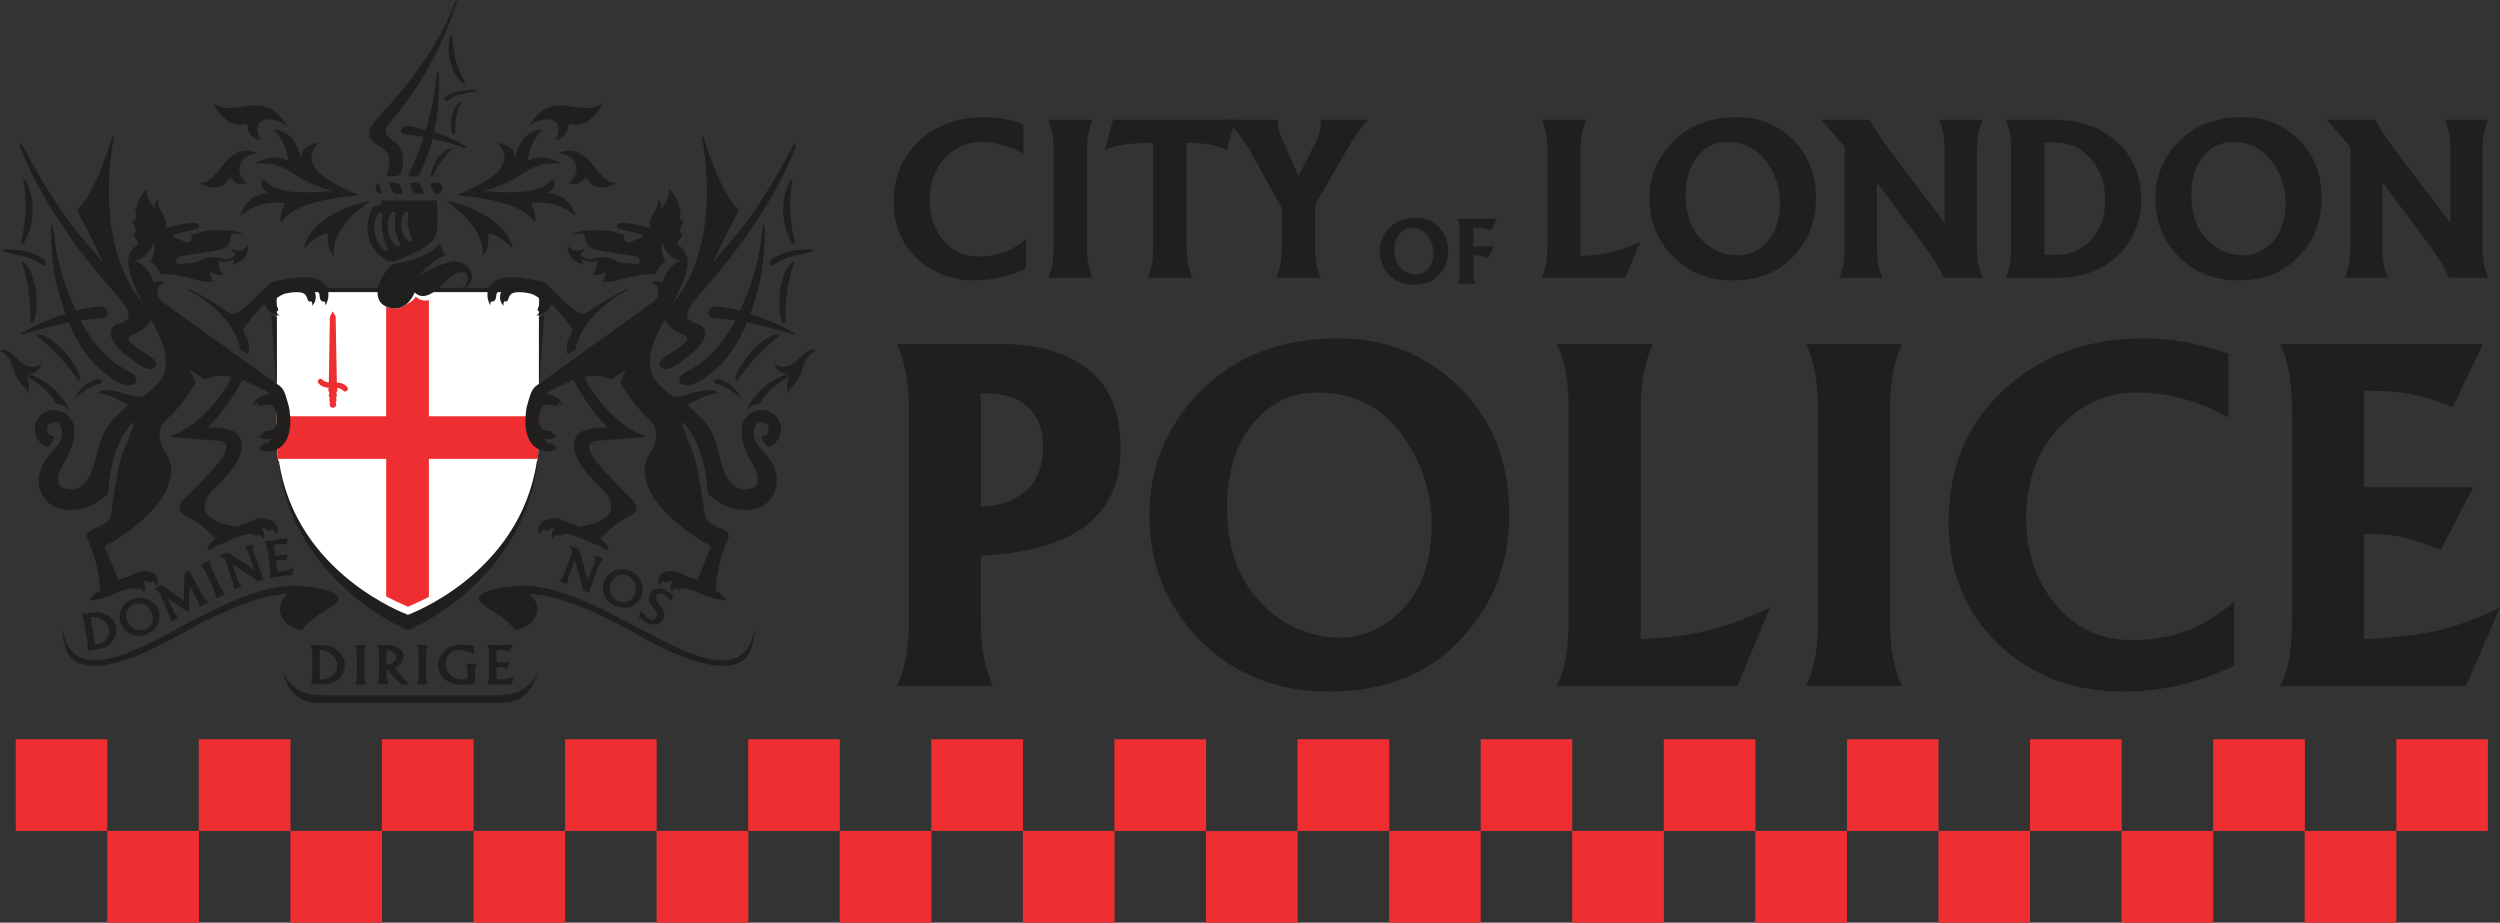 <?xml version="1.0" encoding="UTF-8"?>
<svg id="svg2842" xmlns="http://www.w3.org/2000/svg" version="1.1" xmlns:cc="http://creativecommons.org/ns#" xmlns:dc="http://purl.org/dc/elements/1.1/" xmlns:inkscape="http://www.inkscape.org/namespaces/inkscape" xmlns:rdf="http://www.w3.org/1999/02/22-rdf-syntax-ns#" xmlns:sodipodi="http://sodipodi.sourceforge.net/DTD/sodipodi-0.dtd" xmlns:svg="http://www.w3.org/2000/svg" viewBox="0 0 250 92.265">
  <rect x="0" y="0" width="250" height="92.265" fill="#333333" stroke="none"/>
  <!-- Generator: Adobe Illustrator 29.2.1, SVG Export Plug-In . SVG Version: 2.1.0 Build 116)  -->
  <defs>
    <style>
      .st0 {
        fill: #fff;
      }

      .st1 {
        fill: #ee2e30;
      }

      .st2 {
        fill: #211e1e;
      }
    </style>
  </defs>
  <sodipodi:namedview id="base" bordercolor="#666666" borderopacity="1.0" fit-margin-bottom="0.5" fit-margin-left="0.5" fit-margin-right="0.5" fit-margin-top="0.5" inkscape:current-layer="layer1" inkscape:cx="-36.938345" inkscape:cy="-79.712066" inkscape:document-units="mm" inkscape:pageopacity="0.0" inkscape:pageshadow="2" inkscape:window-height="1001" inkscape:window-maximized="1" inkscape:window-width="1920" inkscape:window-x="-9" inkscape:window-y="-9" inkscape:zoom="1.4142136" pagecolor="#ffffff" showgrid="false" units="px"/>
  <path id="path1202" class="st2" d="M98.078,39.337v11.316c1.67,0,3.128-.475,4.356-1.441,1.245-.966,1.867-2.522,1.867-4.667,0-1.605-.491-2.866-1.49-3.816-.983-.933-2.375-1.392-4.209-1.392h-.524ZM89.677,34.407h10.661c3.439,0,6.256.835,8.434,2.489,2.194,1.654,3.292,4.356,3.292,8.106,0,3.21-1.13,5.699-3.39,7.5s-5.781,2.817-10.595,3.079v6.403c0,2.735.409,4.946,1.212,6.616h-9.613c.802-1.605,1.212-3.799,1.212-6.616v-20.962c0-2.784-.409-4.995-1.212-6.616" inkscape:connector-curvature="0"/>
  <path id="path1204" class="st2" d="M122.708,50.735c0,3.979,1.114,7.14,3.324,9.482,2.244,2.358,4.913,3.537,8.008,3.537,2.407,0,4.52-.999,6.354-2.997,1.851-1.998,2.768-4.765,2.768-8.286,0-3.374-1.032-6.419-3.079-9.138-2.031-2.718-4.815-4.078-8.352-4.078-2.604,0-4.765,1.048-6.485,3.161-1.687,2.096-2.538,4.864-2.538,8.319M114.945,51.504c0-4.815,1.72-8.974,5.175-12.446,3.455-3.488,8.057-5.224,13.789-5.224,4.7,0,8.696,1.621,12.02,4.88,3.324,3.242,4.995,7.5,4.995,12.79,0,4.88-1.638,9.04-4.913,12.495-3.242,3.439-7.599,5.159-13.085,5.159-5.208,0-9.515-1.703-12.904-5.126s-5.077-7.599-5.077-12.528" inkscape:connector-curvature="0"/>
  <path id="path1206" class="st2" d="M155.657,34.407h9.629c-.819,1.769-1.212,3.979-1.212,6.616v22.894c2.849-.131,5.224-.459,7.107-.966,1.916-.508,3.848-1.245,5.83-2.194l-3.275,7.844h-18.079c.819-1.507,1.212-3.717,1.212-6.616v-20.962c0-2.817-.393-5.028-1.212-6.616" inkscape:connector-curvature="0"/>
  <path id="path1208" class="st2" d="M180.598,68.601c.802-1.605,1.212-3.799,1.212-6.616v-20.962c0-2.784-.409-4.995-1.212-6.616h9.613c-.802,1.638-1.212,3.848-1.212,6.616v20.962c0,2.833.409,5.044,1.212,6.616h-9.613Z" inkscape:connector-curvature="0"/>
  <path id="path1210" class="st2" d="M222.832,35.357v6.403c-2.915-1.67-5.994-2.506-9.236-2.506-2.915,0-5.486,1.163-7.68,3.488s-3.292,5.388-3.292,9.171c0,3.308.966,6.157,2.915,8.516,1.949,2.375,4.487,3.57,7.631,3.57,2.047,0,3.832-.295,5.388-.884,1.572-.573,3.177-1.556,4.847-2.915v6.37c-3.586,1.736-7.255,2.587-11.054,2.587-5.028,0-9.203-1.572-12.528-4.749-3.308-3.193-4.962-7.255-4.962-12.2,0-5.453,1.851-9.875,5.568-13.265,3.717-3.406,8.385-5.109,13.985-5.109,2.702,0,5.519.508,8.417,1.523" inkscape:connector-curvature="0"/>
  <path id="path1212" class="st2" d="M228.007,34.407h20.29l-3.03,6.305c-2.522-1.081-5.044-1.621-7.566-1.621h-1.294v9.629h10.923l-3.275,6.305c-2.456-1.081-4.569-1.621-6.338-1.621h-1.31v10.514c3.21-.147,5.781-.459,7.713-.95s3.898-1.228,5.879-2.211l-3.39,7.844h-18.603c.802-1.392,1.212-3.603,1.212-6.616v-20.962c0-2.817-.41-5.028-1.212-6.616" inkscape:connector-curvature="0"/>
  <path id="path1216" class="st2" d="M102.336,12.414v2.964c-1.359-.786-2.784-1.179-4.291-1.179-1.343,0-2.538.54-3.554,1.621s-1.523,2.489-1.523,4.241c0,1.523.459,2.849,1.359,3.947s2.08,1.638,3.521,1.638c.95,0,1.785-.131,2.506-.393s1.474-.721,2.244-1.343v2.931c-1.654.802-3.374,1.195-5.126,1.195-2.325,0-4.258-.737-5.797-2.211-1.539-1.457-2.309-3.341-2.309-5.633,0-2.522.868-4.553,2.587-6.125s3.881-2.358,6.485-2.358c1.245,0,2.538.229,3.898.704" inkscape:connector-curvature="0"/>
  <path id="path1218" class="st2" d="M104.808,27.775c.377-.737.557-1.769.557-3.062v-9.678c0-1.294-.18-2.309-.557-3.062h4.471c-.377.753-.573,1.769-.573,3.062v9.678c0,1.31.197,2.325.573,3.062h-4.471Z" inkscape:connector-curvature="0"/>
  <path id="path1220" class="st2" d="M110.475,15.034l.835-3.062h12.2l-.835,3.062c-.41-.246-.933-.426-1.588-.557-.639-.131-1.441-.197-2.424-.197v10.432c0,1.245.197,2.26.573,3.062h-4.487c.393-.786.573-1.801.573-3.062v-10.432c-1.31,0-2.358.082-3.177.229-.802.131-1.359.311-1.67.524" inkscape:connector-curvature="0"/>
  <path id="path1222" class="st2" d="M122.675,11.972h5.126v.295c0,.475.164,1.064.459,1.736l1.572,3.586h.017l1.769-3.472c.311-.606.475-1.326.475-2.145h4.716c-.753.835-1.457,1.851-2.129,3.013l-3.177,5.502v4.225c0,1.31.197,2.325.573,3.062h-4.471c.377-.737.573-1.769.573-3.062v-3.914l-3.226-5.814c-.459-.819-1.212-1.818-2.276-3.013" inkscape:connector-curvature="0"/>
  <path id="path1224" class="st2" d="M139.444,24.975c0,.77.213,1.359.639,1.818.426.442.933.671,1.523.671.459,0,.852-.197,1.212-.573.344-.376.524-.917.524-1.588,0-.639-.197-1.212-.59-1.736-.377-.508-.917-.77-1.588-.77-.491,0-.901.197-1.228.606-.327.393-.491.917-.491,1.572M137.97,25.122c0-.917.327-1.703.983-2.358.655-.655,1.539-.983,2.62-.983.901,0,1.67.295,2.293.917.639.622.95,1.425.95,2.424,0,.933-.311,1.72-.933,2.375-.622.655-1.441.983-2.489.983-.983,0-1.818-.328-2.456-.966-.639-.655-.966-1.441-.966-2.391" inkscape:connector-curvature="0"/>
  <path id="path1226" class="st2" d="M145.733,28.381c.164-.311.246-.737.246-1.261v-3.979c0-.557-.082-.966-.246-1.261h3.93l-.54,1.195c-.246-.114-.508-.18-.753-.229-.229-.049-.491-.082-.786-.082h-.246v1.883h2.063l-.622,1.195c-.426-.213-.802-.311-1.146-.311h-.295v1.588c0,.573.082.999.229,1.261h-1.834Z" inkscape:connector-curvature="0"/>
  <path id="path1228" class="st2" d="M154.166,11.972h4.471c-.377.819-.573,1.834-.573,3.062v10.579c1.326-.066,2.407-.213,3.275-.442.884-.229,1.769-.573,2.686-.999l-1.507,3.603h-8.352c.377-.704.573-1.72.573-3.062v-9.678c0-1.31-.197-2.325-.573-3.062" inkscape:connector-curvature="0"/>
  <path id="path1230" class="st2" d="M168.561,19.521c0,1.834.524,3.292,1.539,4.389,1.032,1.081,2.26,1.621,3.701,1.621,1.097,0,2.08-.459,2.931-1.376.835-.933,1.277-2.211,1.277-3.848,0-1.556-.475-2.964-1.425-4.209-.933-1.261-2.227-1.9-3.848-1.9-1.212,0-2.211.491-2.997,1.474-.786.966-1.179,2.244-1.179,3.848M164.958,19.865c0-2.227.802-4.143,2.407-5.748,1.588-1.605,3.717-2.407,6.37-2.407,2.178,0,4.029.737,5.552,2.244,1.539,1.507,2.309,3.472,2.309,5.912,0,2.26-.753,4.176-2.26,5.781-1.507,1.588-3.521,2.391-6.059,2.391-2.407,0-4.389-.786-5.961-2.375-1.572-1.572-2.358-3.521-2.358-5.797" inkscape:connector-curvature="0"/>
  <path id="path1232" class="st2" d="M182.121,11.972h4.88c.377.786.983,1.736,1.801,2.833l5.65,7.468h.017v-7.238c0-1.31-.197-2.325-.573-3.062h4.372c-.393.802-.573,1.818-.573,3.062v9.678c0,1.261.18,2.276.573,3.062h-3.914c-.344-.835-.95-1.851-1.818-3.03l-4.864-6.534h.017v6.501c0,1.31.197,2.325.573,3.062h-4.356c.377-.721.557-1.736.557-3.062v-10.039l-2.343-2.702Z" inkscape:connector-curvature="0"/>
  <path id="path1234" class="st2" d="M205.424,14.248c-.229,0-.557,0-.966.017v11.201c.327.017.655.034.999.034,1.457,0,2.669-.491,3.619-1.49.966-.999,1.441-2.342,1.441-4.045,0-1.588-.459-2.948-1.392-4.045-.933-1.114-2.162-1.67-3.701-1.67M200.56,27.776c.377-.737.557-1.752.557-3.062v-9.678c0-1.294-.18-2.309-.557-3.062h4.815c2.571,0,4.667.721,6.288,2.194,1.638,1.457,2.456,3.406,2.456,5.83,0,2.162-.77,4.012-2.293,5.519-1.539,1.507-3.554,2.26-6.076,2.26h-5.191Z" inkscape:connector-curvature="0"/>
  <path id="path1236" class="st2" d="M219.131,19.521c0,1.834.508,3.292,1.523,4.389,1.032,1.081,2.276,1.621,3.701,1.621,1.114,0,2.08-.459,2.931-1.376.852-.933,1.277-2.211,1.277-3.848,0-1.556-.475-2.964-1.425-4.209-.933-1.261-2.211-1.9-3.848-1.9-1.212,0-2.194.491-2.997,1.474-.77.966-1.163,2.244-1.163,3.848M215.528,19.865c0-2.227.802-4.143,2.391-5.748,1.605-1.605,3.734-2.407,6.37-2.407,2.178,0,4.029.737,5.568,2.244s2.309,3.472,2.309,5.912c0,2.26-.753,4.176-2.276,5.781-1.507,1.588-3.521,2.391-6.043,2.391-2.407,0-4.405-.786-5.977-2.375-1.556-1.572-2.342-3.521-2.342-5.797" inkscape:connector-curvature="0"/>
  <path id="path1238" class="st2" d="M232.674,11.972h4.88c.377.786.983,1.736,1.801,2.833l5.666,7.468h.017v-7.238c0-1.31-.197-2.325-.573-3.062h4.356c-.377.802-.573,1.818-.573,3.062v9.678c0,1.261.197,2.276.573,3.062h-3.898c-.36-.835-.966-1.851-1.818-3.03l-4.864-6.534v6.501c0,1.31.197,2.325.573,3.062h-4.356c.377-.721.573-1.736.573-3.062v-10.039h-.017l-2.342-2.702Z" inkscape:connector-curvature="0"/>
  <path id="path1240" class="st1" d="M102.298,83.096h-9.171v-9.171h9.171v9.171Z" inkscape:connector-curvature="0"/>
  <path id="path1242" class="st1" d="M193.852,83.096h-9.154v-9.171h9.154v9.171Z" inkscape:connector-curvature="0"/>
  <path id="path1244" class="st1" d="M175.547,83.096h-9.171v-9.171h9.171v9.171Z" inkscape:connector-curvature="0"/>
  <path id="path1246" class="st1" d="M157.227,83.096h-9.154v-9.171h9.154v9.171Z" inkscape:connector-curvature="0"/>
  <path id="path1248" class="st1" d="M138.923,83.096h-9.171v-9.171h9.171v9.171Z" inkscape:connector-curvature="0"/>
  <path id="path1250" class="st1" d="M120.611,83.096h-9.171v-9.171h9.171v9.171Z" inkscape:connector-curvature="0"/>
  <path id="path1252" class="st1" d="M83.986,83.096h-9.171v-9.171h9.171v9.171Z" inkscape:connector-curvature="0"/>
  <path id="path1254" class="st1" d="M230.484,83.096h-9.171v-9.171h9.171v9.171Z" inkscape:connector-curvature="0"/>
  <path id="path1256" class="st1" d="M212.172,83.096h-9.171v-9.171h9.171v9.171Z" inkscape:connector-curvature="0"/>
  <path id="path1258" class="st1" d="M248.788,83.096h-9.154v-9.171h9.154v9.171Z" inkscape:connector-curvature="0"/>
  <path id="path1260" class="st1" d="M29.049,83.096h-9.171v-9.171h9.171v9.171Z" inkscape:connector-curvature="0"/>
  <path id="path1262" class="st1" d="M10.729,83.096H1.574v-9.171h9.154v9.171Z" inkscape:connector-curvature="0"/>
  <path id="path1266" class="st1" d="M65.665,83.096h-9.154v-9.171h9.154v9.171Z" inkscape:connector-curvature="0"/>
  <path id="path1268" class="st1" d="M47.361,83.096h-9.171v-9.171h9.171v9.171Z" inkscape:connector-curvature="0"/>
  <path id="path1270" class="st1" d="M111.454,92.265h-9.171v-9.171h9.171v9.171Z" inkscape:connector-curvature="0"/>
  <path id="path1274" class="st1" d="M93.143,92.265h-9.171v-9.171h9.171v9.171Z" inkscape:connector-curvature="0"/>
  <path id="path1278" class="st1" d="M184.7,92.265h-9.171v-9.171h9.171v9.171Z" inkscape:connector-curvature="0"/>
  <path id="path1282" class="st1" d="M166.389,92.265h-9.171v-9.171h9.171v9.171Z" inkscape:connector-curvature="0"/>
  <path id="path1286" class="st1" d="M148.069,92.265h-9.154v-9.171h9.154v9.171Z" inkscape:connector-curvature="0"/>
  <path id="path1290" class="st1" d="M129.766,92.265h-9.171v-9.154h9.171v9.154Z" inkscape:connector-curvature="0"/>
  <path id="path1294" class="st1" d="M221.323,92.265h-9.171v-9.171h9.171v9.171Z" inkscape:connector-curvature="0"/>
  <path id="path1298" class="st1" d="M203.003,92.265h-9.154v-9.171h9.154v9.171Z" inkscape:connector-curvature="0"/>
  <path id="path1302" class="st1" d="M239.634,92.265h-9.171v-9.171h9.171v9.171Z" inkscape:connector-curvature="0"/>
  <path id="path1306" class="st1" d="M19.897,92.265h-9.171v-9.171h9.171v9.171Z" inkscape:connector-curvature="0"/>
  <path id="path1310" class="st1" d="M56.512,92.265h-9.154v-9.171h9.154v9.171Z" inkscape:connector-curvature="0"/>
  <path id="path1314" class="st1" d="M38.209,92.265h-9.171v-9.171h9.171v9.171Z" inkscape:connector-curvature="0"/>
  <path id="path1318" class="st1" d="M74.832,92.265h-9.171v-9.171h9.171v9.171Z" inkscape:connector-curvature="0"/>
  <path id="path1322" class="st2" d="M33.719,66.554c0-.213-.065-.426-.18-.655-.115-.213-.278-.41-.491-.573-.148-.098-.311-.18-.475-.229-.18-.066-.377-.082-.59-.098v2.964c.131-.017.262-.017.393-.034.131-.034.262-.049.36-.082.115-.049.229-.114.344-.18.115-.082.229-.164.327-.278.098-.098.164-.229.229-.377.049-.147.082-.295.082-.459M31.229,67.405v-1.867c0-.41-.049-.737-.164-1.032h.901c.278,0,.524.017.737.049.213.017.393.082.573.164.164.082.311.18.442.311.147.114.278.246.393.409.115.164.213.328.278.508.065.18.098.36.098.557,0,.18-.034.344-.098.524-.049.164-.115.311-.213.459-.082.131-.18.262-.295.376-.115.114-.229.197-.36.278-.131.082-.295.148-.475.213-.197.049-.393.082-.59.082l-1.392-.017c.115-.278.164-.622.164-1.015" inkscape:connector-curvature="0"/>
  <path id="path1324" class="st2" d="M35.52,68.437c.115-.295.164-.639.164-1.032v-1.883c0-.376-.049-.721-.164-1.015h1.081c-.115.295-.164.639-.164,1.015v1.883c0,.393.049.737.164,1.032h-1.081Z" inkscape:connector-curvature="0"/>
  <path id="path1326" class="st2" d="M39.009,66.374c.115-.034.213-.082.311-.148.098-.066.164-.131.229-.213.049-.098.082-.18.082-.295,0-.098-.034-.197-.082-.295-.049-.082-.131-.164-.213-.213-.098-.066-.197-.115-.327-.164-.115-.034-.229-.049-.344-.049v1.457c.115-.017.229-.049.344-.082M38.665,66.93v.475c0,.393.049.737.164,1.015h-1.081c.115-.278.164-.622.164-1.015v-1.883c0-.376-.049-.721-.164-1.015h1.179c.213,0,.393.034.573.098.18.066.327.148.459.246.115.114.229.246.295.376.065.148.098.295.098.442,0,.262-.082.491-.246.671-.164.197-.377.328-.622.426.082.131.197.278.311.426.131.164.262.311.41.475.148.164.278.328.41.442.115.131.213.246.295.311-.017.017-.065.017-.115.017-.065.017-.131.017-.197.017-.049.017-.115.017-.18.017h-.164c-.082,0-.262-.131-.54-.41-.278-.262-.622-.639-1.015-1.13h-.033Z" inkscape:connector-curvature="0"/>
  <path id="path1328" class="st2" d="M41.694,68.437c.115-.295.164-.639.164-1.032v-1.883c0-.376-.049-.721-.164-1.015h1.081c-.115.295-.164.639-.164,1.015v1.883c0,.393.049.737.164,1.032h-1.081Z" inkscape:connector-curvature="0"/>
  <path id="path1330" class="st2" d="M46.754,67.406c0-.213,0-.409-.017-.573-.017-.148-.065-.311-.115-.442h1.015c-.049.131-.098.295-.115.442-.017.164-.017.36-.017.573v.77c0,.034.017.066.034.114-.18.066-.393.114-.606.148-.229.034-.426.049-.622.049-.442,0-.819-.066-1.146-.18-.327-.115-.573-.262-.77-.459-.197-.18-.344-.393-.442-.622-.098-.229-.147-.459-.147-.688,0-.278.065-.54.164-.786.115-.246.278-.475.491-.671.197-.18.442-.344.721-.459.278-.114.59-.164.917-.164.082,0,.197,0,.311.017.131,0,.262.017.393.034.115.017.246.034.344.049.115.017.197.049.262.066v.868c-.082-.066-.18-.131-.295-.197-.115-.049-.246-.115-.377-.164-.131-.049-.262-.082-.393-.114-.131-.017-.262-.034-.393-.034-.426,0-.77.131-1.015.393-.246.278-.36.622-.36,1.048,0,.197.034.376.115.557.065.18.18.344.327.491s.311.262.524.344c.213.098.426.131.688.131.131,0,.246,0,.327-.017.065-.017.131-.034.197-.066v-.457Z" inkscape:connector-curvature="0"/>
  <path id="path1332" class="st2" d="M51.176,68.437h-2.44c.115-.295.164-.639.164-1.032v-1.883c0-.376-.049-.721-.164-1.015h2.522l-.327.688c-.082-.049-.197-.098-.327-.131-.131-.034-.295-.049-.442-.049h-.508v1.195h1.343l-.295.639c-.065-.049-.148-.082-.262-.114-.115-.017-.229-.034-.344-.034h-.442v1.228h.54c.229,0,.426-.017.573-.066.164-.034.377-.098.622-.197l-.213.77Z" inkscape:connector-curvature="0"/>
  <path id="path1334" class="st2" d="M74.152,66.145c-2.44,1.49-7.648-1.048-11.038-3.046-4.372-2.391-7.91-3.685-10.153-3.685.557.459.95,1.195.671,2.08-.311.917-1.277,1.408-2.162,1.523-.737-1.277-2.358-1.834-3.39-2.768,0,0-1.408-1.179,3.439-1.638,5.47-.508,12.43,4.7,16.966,6.469.77.311,6.223,2.899,6.927-2.063.017-.164.082-.082.065-.034-.115,1.834-.59,2.718-1.326,3.161" inkscape:connector-curvature="0"/>
  <path id="path1336" class="st2" d="M7.566,66.145c2.44,1.49,7.648-1.048,11.038-3.046,4.372-2.391,7.91-3.685,10.153-3.685-.557.459-.95,1.195-.671,2.08.311.917,1.277,1.408,2.162,1.523.737-1.277,2.358-1.834,3.406-2.768,0,0,1.392-1.179-3.455-1.638-5.47-.508-12.43,4.7-16.966,6.469-.77.311-6.223,2.899-6.927-2.063-.017-.164-.082-.082-.065-.034.115,1.834.606,2.718,1.326,3.161" inkscape:connector-curvature="0"/>
  <path id="path1338" class="st2" d="M30.87,69.387c-1.523-.426-2.211-1.326-2.522-2.096-.034-.049-.082-.049-.049,0,.36,1.245,1.195,2.997,3.488,2.997h18.472c2.293,0,3.128-1.752,3.488-2.997.017-.049-.017-.049-.049,0-.311.77-.999,1.67-2.522,2.096-.786.197-3.619.148-4.438.148h-11.431c-.819,0-3.652.049-4.438-.148" inkscape:connector-curvature="0"/>
  <path id="path1340" class="st2" d="M10.907,62.918c-.034-.213-.115-.393-.262-.59-.131-.18-.327-.328-.557-.442-.148-.082-.311-.131-.475-.148-.164-.034-.344-.034-.557,0l.459,2.751c.115-.017.246-.049.36-.098.131-.034.229-.082.327-.131s.197-.131.295-.213c.098-.082.18-.197.246-.311.082-.114.131-.246.164-.376.034-.148.034-.295,0-.442M8.729,64.098l-.295-1.752c-.049-.36-.164-.671-.311-.917l.835-.147c.278-.049.508-.066.704-.066.197-.017.377.017.557.066.147.049.311.114.459.213.164.082.311.197.442.328.115.131.229.262.311.426.098.148.148.328.18.491.034.18.034.344,0,.508-.017.164-.065.311-.115.459-.065.148-.147.278-.229.393-.082.131-.18.229-.295.328-.098.098-.246.18-.409.262-.164.082-.344.147-.524.18l-1.31.197c.065-.278.065-.606,0-.966" inkscape:connector-curvature="0"/>
  <path id="path1342" class="st2" d="M14.411,62.951c.164-.049.311-.131.426-.213.131-.098.229-.213.311-.344.065-.148.115-.295.131-.459.017-.164,0-.344-.065-.524-.049-.18-.147-.36-.278-.54-.131-.18-.295-.295-.475-.393-.148-.082-.295-.131-.459-.131-.164-.017-.327,0-.475.034-.164.049-.311.115-.442.213-.131.098-.246.229-.327.36-.065.131-.115.295-.148.459-.017.164,0,.344.065.54.049.197.131.36.246.508.131.147.262.278.426.36.164.098.327.148.508.164.18.034.377.017.557-.034M15.868,61.101c.098.311.115.59.049.835-.049.262-.147.508-.311.77-.115.197-.278.36-.491.491-.197.131-.426.246-.688.311-.54.164-1.032.098-1.49-.164-.229-.114-.409-.278-.557-.459-.164-.18-.278-.41-.344-.688-.131-.426-.098-.852.082-1.261.131-.278.311-.508.54-.688.213-.18.475-.311.77-.393.262-.082.508-.098.786-.082.262.034.491.098.704.213.229.115.442.278.59.459.164.18.295.409.36.655" inkscape:connector-curvature="0"/>
  <path id="path1344" class="st2" d="M18.882,61.264l-2.145-1.474.557,1.179c0,.017.017.049.034.082.017.034.017.066.034.082.131.262.295.475.475.639l-.77.393c-.034-.311-.115-.622-.262-.95l-.802-1.785c-.082-.164-.18-.295-.262-.36-.098-.082-.197-.164-.327-.213l.704-.36,2.26,1.572.065-2.751.59-.311c0,.098.034.213.082.36.049.131.098.278.18.41,0,.017.017.049.034.066.017.034.034.049.034.082l.884,1.539c.18.328.393.573.622.77l-.917.459c-.034-.246-.115-.491-.262-.753-.017-.034-.017-.049-.034-.082-.017-.034-.034-.049-.034-.066l-.671-1.179-.067,2.653Z" inkscape:connector-curvature="0"/>
  <path id="path1346" class="st2" d="M21.617,59.823c-.017-.295-.115-.59-.262-.933l-.77-1.588c-.147-.344-.344-.606-.557-.802l.933-.459c.017.295.098.622.262.95l.77,1.605c.148.328.327.59.557.802l-.933.426Z" inkscape:connector-curvature="0"/>
  <path id="path1348" class="st2" d="M23.91,58.284c.082.131.164.262.262.377l-.802.278c.017-.295-.049-.606-.164-.95l-.639-1.883c-.034-.066-.065-.148-.115-.213-.049-.049-.115-.098-.164-.131l-.377-.229.884-.295,2.637,1.769-.508-1.49c-.065-.18-.131-.328-.197-.475-.082-.131-.164-.262-.262-.376l.802-.278c-.017.148,0,.311.034.459.017.164.065.328.131.491l.59,1.72c.131.377.246.655.377.852l-.655.213s-.034-.034-.065-.066c-.049-.034-.082-.082-.148-.114-.049-.049-.115-.098-.164-.131-.065-.049-.115-.082-.148-.114l-1.998-1.31.491,1.425c.065.18.131.328.197.475" inkscape:connector-curvature="0"/>
  <path id="path1350" class="st2" d="M29.248,57.482l-2.276.311c.065-.295.082-.606.034-.983l-.246-1.752c-.049-.36-.148-.671-.295-.933l2.358-.328-.213.688c-.082-.034-.197-.066-.327-.082-.131-.017-.278,0-.426.017l-.475.066.164,1.114,1.261-.18-.197.639c-.065-.034-.164-.049-.262-.066-.098,0-.213,0-.327.017l-.426.049.164,1.146.508-.066c.213-.034.393-.082.54-.131.148-.066.327-.148.54-.278l-.099.752Z" inkscape:connector-curvature="0"/>
  <path id="path1352" class="st2" d="M56.793,57.973c-.034.164-.049.311-.049.475l-.802-.311c.197-.213.36-.508.491-.852l.721-1.834c.034-.082.049-.164.049-.246s-.017-.148-.034-.213l-.164-.41.884.328.884,3.062.573-1.474c.065-.164.098-.328.147-.475.034-.164.049-.311.049-.475l.786.311c-.098.114-.197.229-.262.376-.082.131-.164.295-.229.459l-.655,1.703c-.131.36-.229.655-.246.884l-.639-.246c0-.017,0-.049-.017-.114-.017-.049-.017-.098-.034-.18-.017-.066-.034-.131-.049-.197-.017-.082-.034-.147-.034-.197l-.688-2.276-.54,1.408c-.065.18-.115.344-.148.491" inkscape:connector-curvature="0"/>
  <path id="path1354" class="st2" d="M61.903,60.151c.164.066.311.098.475.082.164,0,.311-.034.442-.098.148-.066.278-.148.377-.278.115-.131.213-.278.278-.459.065-.18.098-.377.082-.606,0-.213-.049-.426-.131-.59-.082-.148-.18-.278-.295-.393-.131-.114-.262-.197-.41-.246-.164-.066-.327-.098-.491-.098s-.311.034-.459.098c-.147.066-.278.164-.393.295-.115.114-.213.278-.278.459-.065.18-.098.376-.098.557,0,.197.049.376.115.54.082.164.18.311.311.442.131.131.295.229.475.295M64.179,59.545c-.115.295-.262.524-.459.704-.197.18-.426.311-.704.426-.213.082-.442.114-.688.098-.246-.017-.491-.066-.753-.164-.524-.197-.884-.524-1.097-1.015-.098-.229-.164-.459-.18-.704,0-.246.034-.491.131-.753.164-.426.442-.753.835-.966.262-.148.54-.229.835-.229.295-.017.573.034.852.131.262.098.475.229.671.41.197.18.344.376.459.59.115.246.18.475.197.737.034.229-.017.491-.098.737" inkscape:connector-curvature="0"/>
  <path id="path1356" class="st2" d="M65.26,60.708c-.18-.262-.311-.491-.36-.704-.049-.197-.017-.393.082-.59.147-.278.36-.459.655-.54.278-.066.59-.017.933.147.115.066.229.148.377.246.147.098.278.213.377.311l-.311.606c-.017-.066-.049-.131-.098-.197-.049-.066-.098-.147-.164-.213-.049-.082-.115-.131-.18-.197-.082-.066-.147-.115-.213-.148-.164-.082-.311-.114-.442-.082-.131.034-.213.098-.278.213-.065.131-.065.246-.034.36.049.114.148.262.295.459.049.066.098.115.115.148.098.131.164.229.229.328.065.098.115.213.147.311.034.115.049.229.034.344,0,.115-.034.246-.098.36-.148.295-.377.475-.688.557-.311.066-.622.017-.983-.164-.147-.082-.295-.164-.442-.278-.164-.098-.278-.213-.36-.328l.295-.573c.034.066.082.131.131.197.065.082.115.147.197.229.065.082.131.148.213.213.082.066.164.114.229.148.164.082.311.114.442.066.131-.049.213-.131.278-.246.065-.131.082-.246.034-.376-.049-.114-.148-.278-.311-.491-.034-.034-.065-.066-.098-.114" inkscape:connector-curvature="0"/>
  <path id="path1358" class="st0" d="M27.676,29.003v12.626c-.017.54-.034,3.161.115,4.258,1.572,11.644,12.986,15.803,12.986,15.803,0,0,11.431-4.16,12.986-15.803.147-1.097.131-3.717.131-4.258v-12.626h-26.218Z" inkscape:connector-curvature="0"/>
  <path id="path1360" class="st2" d="M53.96,38.076c-.034.229-.065.246-.065,0v-6.37c.131,0,.327-.066.524-.213l-.459,6.583Z" inkscape:connector-curvature="0"/>
  <path id="path1362" class="st2" d="M27.594,38.076c.034.229.065.246.082,0v-6.37c-.148,0-.327-.066-.524-.213l.442,6.583Z" inkscape:connector-curvature="0"/>
  <path id="path1364" class="st1" d="M53.796,45.658c.115-1.179.098-3.505.098-4.029h-11.005v-11.611c-.671.148-1.064-.131-1.326-.36-.049.197-.475.573-.983.819-.393.295-.901.459-1.539.311-.164-.034-.311-.082-.426-.148v10.988h-10.939c0,.557-.017,3.161.115,4.258h10.825v13.756c.688.36,1.408.704,2.178,1.032.737-.311,1.425-.639,2.096-.983v-13.805h10.874c.017-.082.017-.148.034-.229" inkscape:connector-curvature="0"/>
  <path id="path1366" class="st2" d="M54.288,28.79h-26.972l-.065.426h27.103l-.066-.426Z" inkscape:connector-curvature="0"/>
  <path id="path1368" class="st1" d="M33.686,38.256l-.115-6.223v-.377l-.295-.524-.278.524-.017.376-.098,6.207c-.262-.017-.475-.082-.655-.278-.098-.115-.262-.115-.36,0-.115.098-.115.262-.017.376.311.328.671.426,1.032.442-.017.066-.049.131-.049.213,0,.114.049.213.115.295-.034.066-.065.148-.065.229,0,.114.049.197.098.278-.034.066-.049.131-.049.213,0,.098.034.18.082.246-.034.049-.049.131-.049.197,0,.18.147.328.327.328s.327-.148.327-.328c0-.066-.034-.148-.065-.197.065-.066.098-.148.098-.246,0-.082-.017-.148-.065-.213.065-.082.098-.164.098-.278,0-.082-.017-.164-.065-.229.065-.082.115-.18.115-.295,0-.082-.017-.148-.034-.197.229.017.459.082.622.278.098.098.278.098.377,0s.115-.262.017-.376c-.311-.344-.671-.426-1.032-.442" inkscape:connector-curvature="0"/>
  <path id="path1370" class="st2" d="M53.731,46.067c-.049-.017-.049.098-.049.098-1.72,11.3-12.888,15.312-12.888,15.312,0,0-11.185-4.012-12.888-15.312,0,0-.017-.115-.065-.098-.034,0-.034.098-.034.114.017.066.017.115.034.18,1.556,12.02,12.954,16.671,12.954,16.671,0,0,11.398-4.651,12.954-16.671.017-.066.017-.114.034-.18,0-.017,0-.114-.049-.114M53.781,46.182c-.017.017,0,0,0,0M27.808,46.182s.017.017,0,0" inkscape:connector-curvature="0"/>
  <path id="path1372" class="st2" d="M2.62,18.195c1.032,1.883.753,4.372-.197,6.043-.147.246-.426.164-.311-.114.737-2.915.41-5.109.229-5.977-.049-.229.098-.262.278.049" inkscape:connector-curvature="0"/>
  <path id="path1374" class="st2" d="M2.522,26.334c1.163,1.359,1.376,4.225.884,5.764-.082.229-.426.246-.377-.017.115-2.506-.54-5.028-.835-5.699-.098-.197.115-.278.327-.049" inkscape:connector-curvature="0"/>
  <path id="path1376" class="st2" d="M3.734,33.654c-.164-.098-.049-.278.229-.213,1.67.393,3.586,2.833,4.061,4.291.065.213-.131.426-.295.197-1.294-1.998-3.39-3.914-3.996-4.274" inkscape:connector-curvature="0"/>
  <path id="path1378" class="st2" d="M4.094,26.399c-.246-.147-.622-.639-3.701-1.228-.213-.049-.229-.213,0-.229,1.982-.066,3.242.393,4.045,1.032.295.213.229.786-.344.426" inkscape:connector-curvature="0"/>
  <path id="path1382" class="st2" d="M9.122,30.739c-.36.066-1.114.197-1.539.311-.966-2.211-1.834-4.192-2.276-8.368-.034-.295-.197-.246-.197.017,0,4.34.622,6.338,1.441,8.663-1.195.393-2.506.933-4.372,1.9-.131.066-.065.229.098.18,1.867-.573,3.341-.917,4.618-1.179,1.523,3.685,3.439,4.962,4.16,5.486.377.295.802.475,1.13.622.573.262,1.179.148,1.376-.098.246-.36.017-.721-.491-1.032-.819-.475-3.095-1.441-5.011-5.191.704-.114,1.638-.197,2.063-.229.573-.034.77-.426.557-.802-.147-.311-.491-.475-1.556-.278" inkscape:connector-curvature="0"/>
  <path id="path1384" class="st2" d="M9.826,37.912c.344-.034.524.376.18.459-.164.049-.737.017-2.276,1.212-.098.082-.164.034-.098-.082.622-1.015,1.588-1.49,2.194-1.588" inkscape:connector-curvature="0"/>
  <path id="path1386" class="st2" d="M1.605,35.767c1.163,1.212,1.949,1.032,2.506.59-.148,1.032-1.163.999-1.163.999h-.164c1.097.393,2.718,1.228,3.783,2.964.18.295.213.328.327.622-.311-.278-.737-.508-1.326-.59-.639-1.376-2.014-2.178-3.013-2.768.557.802.295,1.245.229,1.851,0-.376-.557-.933-.557-.933,0,0-.557-.557-.786-1.277-.459-1.867-1.441-2.162-1.441-2.162,0,0,.426-.524,1.605.704" inkscape:connector-curvature="0"/>
  <path id="path1390" class="st2" d="M2.309,14.625c-.18-.426-.426-.262-.311.049,2.849,7.337,8.843,13.871,8.843,13.871,1.212,1.457,3.292,3.292.999,3.832-.655.148-2.194,1.507,2.489,4.323.704.426,1.457.148,1.261-.491-.115-.328-1.507-1.13-2.031-1.539-.868-.721-1.048-.933.115-1.376.491-.197,2.129-1.31,1.13-2.375-5.83-6.174-3.423-17.064-3.423-17.064.049-.278-.115-.311-.197-.017,0,0-1.605,5.502-3.488,7.156.393.852,1.49,2.817,2.62,5.29-1.212-1.523-4.241-4.372-8.008-11.66" inkscape:connector-curvature="0"/>
  <path id="path1392" class="st2" d="M27.463,28.152c-.442.098-.671.344-.671.344l-1.048,1.097c-.36.36-1.801,1.785-2.506,1.834-.098,0-.246-.114-.327-.164-.065-.034-2.456-1.703-4.029-2.342-.147-.066-.262-.017-.049.082,4.241,2.276,5.159,5.257,5.142,5.814-.017.082,0,.131.082.18.262.164.54.328.688.41.082.034.115,0,.115-.049.197-1.621-.54-2.014-.54-2.358s2.08-2.653,2.129-2.571c.426.786.753.983,1.507,1.146,0,0-.295-.246-.344-.41.131-.034.311-.098.131-.459-.229-.475-.475-.868.704-1.326,3.013-.721,1.851.983,2.686.753.164.197.082.459.082.459.639-.704.246-1.408.246-1.408,0,0,.475-.115.491.311.034.852.508.639.508.639.098.164.082.41.082.41.409-.704.295-1.245.262-1.523,0-.098-.131-.376-.262-.491-.344-.328-.95-1.408-5.077-.377" inkscape:connector-curvature="0"/>
  <path id="path1394" class="st2" d="M4.766,44.675c-.786-.229-1.277-.917-1.277-1.769,0-1.048.852-1.9,1.9-1.9.164,0,.327.034.475.066,1.015.246,1.359,1.032,1.441,1.245.491,1.376-.508,3.357-1.015,4.176-.426.671-.868,1.883.017,2.309,2.538.835,3.079-2.293,3.406-3.537.442-1.916,1.114-3.046,2.768-4.438.131-.114.246-.213.377-.311-.18-.114-.393-.229-.655-.376-1.752-.884-2.26-.802-2.375-.786-.049,0-.049-.034-.017-.082.197-.344,1.064-.344,2.26-.034,2.194.704,2.276.508,3.275-.459.164-.164.344-.328.557-.54,1.245-1.392.393-3.767.393-3.767-.311-.884-1.081-2.293-1.081-2.293l-.442-.868c-1.114-2.194-2.178-4.274-1.916-5.519.18-.704.524-.999.966-1.408-.017-.376-.311-.655-.442-.77-.049-.034-.049-.049-.017-.082.311-.376.262-.802-.098-1.228-.049-.049-.049-.066.017-.114.393-.377.442-.671.213-1.212-.017-.034-.017-.049.034-.082.311-.164.065-.835,1.064-1.916.098-.098.131-.034.115.082-.115.819.508,1.277.721,1.851.115-.213-.065-.491.262-.852.098-.098.131-.066.115.066-.098,1.064,1.048,1.31.737,2.735,0,0,.671-.376,2.637-.573.36-.034.802.066.688.442-.017.082-.18.18-.41.213-.409.082-1.277.295-1.277.295-.197.049-.459.131-.622.18-.508.164-.197.295-.197.295.655.246.786.295,1.032.459.017,0,.115.066.246.082.262.017.508-.066.524-.328,0-.164,0-.197-.034-.295-.098-.18.835-.41,1.179-.491.704-.114,1.769-.164,2.653-.066.197,0,1.277.114,1.425.54-.344-.344-1.081-.278-1.245-.229-.148,1.294-.442,1.441-1.687,1.687l-3.275.524c-.77.098-.721.835-.246.802l1.13-.114.459-.034.131-.017c.671-.376,1.539-.753,2.669-.344.295.082.786-.017,1.294-.36-.213-.197-.442-.426-.491-.639,0,0,1.212.573,1.67-.376.049.933-.377,1.539-1.507,1.949.017-.246.082-.442.246-.59-.18.115-.393.213-.671.278-.475.114-.917-.017-1.048-.049v.034c.017.262.131.983.54,1.277.049.017.034.049-.017.049-.884.082-1.326-.262-1.326-.262,0,0,0,.655.311.95.049.034.034.049,0,.049-1.982.017-2.227-.704-5.224-.802-.034,0-.049-.017-.065-.049-.197-.41-.573-.966-1.032-1.163-.017-.017-.017-.034,0-.049.491-.524.426-1.474.426-1.785-.017-.066-.049-.066-.065-.017-.36.721-.737,1.474-1.818,1.687-.034,0-.034.034-.017.034,1.261.524,1.703,1.785,1.785,2.178.426-.147.77-.131,1.13-.049.034.017.034.034,0,.049-.36.18-.59.311-.688.786-.082.41.034.786.491,1.179l11.758,8.417c.524.409.639,1.261.884,2.063.164.737.606,3.963-1.72,4.405-.278.034-.901.18-1.343-.376,0,0,.213.049.393-.034,0,0-.131-.344.459-.36.426,0,.344-.475.344-.475,0,0-.819.295-1.163-.344,0,0,.213.082.426,0-.065-.95,1.752.442,1.343-2.244-.344-1.015-.999-.835-1.408-.688-.377.131-.491-.098-.524-.229-.147.017-.377.229-.377.229.115-.704.737-.966,1.687-1.228l-.606-.36-2.162-.999s-1.425,2.833-3.472,4.782c1.408,0,2.08.131,2.604.376,0,0,.246.066.491.41.278.409.524,1.064.082,2.113-.327.786-1.015,1.769-2.342,3.013-1.212,1.114-1.949,2.669.311,3.57.655.278,1.31.328,1.605.442,0,0,1.097-.311,1.801-.671.622-.295,1.457-.229,2.047.197.131.131.18.18.213.262.197.344.246.59.034.983,0,0-.197-.573-.459-.491-.573.459-.327-.376-1.081-.082,0,0,.59.295.213,1.064,0,0-.148-.524-.36-.442-.737.328-.164-.41-1.867.082l-2.129.901c-.213.082-.639.278-1.163.59-.164-.524.688-1.114.786-1.179,0,0-1.359-1.523-2.653-2.162-.278-.147-.557-.246-.753-.409-.295-.295-.327-.688.18-1.31.115-.115,2.784-2.751,3.652-3.898s.884-1.801.115-2.014l-3.062-.246c-.017.017-1.195-.066-1.834-.115-.148-.034-.115-.131,0-.164,1.015-.393,3.832-1.818,5.977-5.863-.983-.328-1.982-.034-2.456.131-.115.066-.278.082-.409,0l-1.294-.852c.065.229.295.77.459,1.081.082.213,0,.328-.034.393-.704,1.146-1.507,2.309-2.735,3.423-.115.114-.229.246-.344.376-.54.704-.655,1.785.36,3.308l.049.082c.164.278.442.901.327,1.818-.034.213-.098.459-.164.704-.034.131-.082.246-.115.376-.54,1.687-2.735,3.996-5.895,5.814-.164.082-.311.164-.475.262l1.376,3.341s.819-.18,1.523-.573c.508-.278,1.425-.442,2.047-.066.131.114.131.131.229.246.213.393.197.753,0,.999,0,0-.246-.671-.393-.475-.54.508-.311-.197-.917.066,0,0,.442.508.049,1.032,0,0-.131-.475-.344-.376-.721.376-.18-.376-1.834.246,0,0-1.867.933-3.226.983.131-.459,1.064-1.032,1.064-1.032-.098-1.982-.721-3.947-1.245-5.06-.606-1.31,2.031-.999,2.309-2.407l.262-1.867c.393-2.325.459-3.03.835-4.143.311-.933,1.228-2.931,1.195-3.242-.034-.066-.098-.034-.164.017-.426.426-2.145,2.375-2.391,6.944,0,0,.017.066-.18.262-2.211,2.031-4.978,1.67-5.912.639-1.785-1.965-.393-4.094.475-4.962.868-.868,1.097-1.572.95-2.276-.049-.295-.115-.376-.115-.376-.131-.213-.344-.344-.622-.344-.393,0-.721.311-.721.721,0,.393.327.721.721.721,0,0-.017.491-.622,1.032" inkscape:connector-curvature="0"/>
  <path id="path1396" class="st2" d="M78.967,18.195c-1.032,1.883-.753,4.372.197,6.043.148.246.426.164.311-.114-.737-2.915-.41-5.109-.229-5.977.049-.229-.098-.262-.278.049" inkscape:connector-curvature="0"/>
  <path id="path1398" class="st2" d="M79.065,26.334c-1.163,1.359-1.376,4.225-.884,5.764.082.229.41.246.377-.017-.115-2.506.54-5.028.835-5.699.098-.197-.131-.278-.327-.049" inkscape:connector-curvature="0"/>
  <path id="path1400" class="st2" d="M77.853,33.654c.164-.098.049-.278-.229-.213-1.67.393-3.603,2.833-4.078,4.291-.065.213.147.426.295.197,1.31-1.998,3.406-3.914,4.012-4.274" inkscape:connector-curvature="0"/>
  <path id="path1402" class="st2" d="M77.493,26.399c.246-.147.622-.639,3.701-1.228.213-.049.229-.213,0-.229-1.982-.066-3.242.393-4.045,1.032-.295.213-.246.786.344.426" inkscape:connector-curvature="0"/>
  <path id="path1404" class="st2" d="M72.449,30.739c.377.066,1.13.197,1.556.311.966-2.211,1.834-4.192,2.276-8.368.017-.295.197-.246.197.017,0,4.34-.622,6.338-1.441,8.663,1.179.393,2.489.933,4.356,1.9.131.066.082.229-.082.18-1.883-.573-3.341-.917-4.618-1.179-1.523,3.685-3.439,4.962-4.16,5.486-.393.295-.802.475-1.13.622-.573.262-1.195.148-1.376-.098-.246-.36-.017-.721.475-1.032.819-.475,3.095-1.441,5.028-5.191-.704-.114-1.638-.197-2.063-.229-.573-.034-.77-.426-.573-.802.164-.311.491-.475,1.556-.278" inkscape:connector-curvature="0"/>
  <path id="path1406" class="st2" d="M71.761,37.912c-.36-.034-.54.376-.18.459.164.049.737.017,2.276,1.212.098.082.164.034.098-.082-.622-1.015-1.588-1.49-2.194-1.588" inkscape:connector-curvature="0"/>
  <path id="path1408" class="st2" d="M79.982,35.767c-1.163,1.212-1.949,1.032-2.506.59.147,1.032,1.163.999,1.163.999h.164c-1.114.393-2.718,1.228-3.783,2.964-.18.295-.213.328-.327.622.311-.278.737-.508,1.31-.59.655-1.376,2.031-2.178,3.03-2.768-.557.802-.295,1.245-.229,1.851,0-.376.557-.933.557-.933,0,0,.54-.557.77-1.277.475-1.867,1.457-2.162,1.457-2.162,0,0-.442-.524-1.605.704" inkscape:connector-curvature="0"/>
  <path id="path1410" class="st2" d="M79.261,14.625c.197-.426.442-.262.327.049-2.849,7.337-8.86,13.871-8.86,13.871-1.195,1.457-3.275,3.292-.983,3.832.655.148,2.194,1.507-2.489,4.323-.704.426-1.457.148-1.261-.491.098-.328,1.507-1.13,2.014-1.539.884-.721,1.064-.933-.115-1.376-.475-.197-2.113-1.31-1.114-2.375,5.83-6.174,3.423-17.064,3.423-17.064-.065-.278.115-.311.197-.017,0,0,1.605,5.502,3.472,7.156-.377.852-1.474,2.817-2.604,5.29,1.212-1.523,4.241-4.372,7.992-11.66" inkscape:connector-curvature="0"/>
  <path id="path1412" class="st2" d="M54.124,28.152c.442.098.671.344.671.344l1.048,1.097c.344.36,1.785,1.785,2.489,1.834.098,0,.262-.114.344-.164.065-.034,2.456-1.703,4.029-2.342.147-.066.246-.017.049.082-4.241,2.276-5.159,5.257-5.142,5.814,0,.082-.017.131-.082.18-.262.164-.557.328-.704.41-.065.034-.098,0-.098-.049-.213-1.621.54-2.014.54-2.358s-2.096-2.653-2.129-2.571c-.442.786-.753.983-1.507,1.146,0,0,.295-.246.327-.41-.115-.034-.295-.098-.115-.459.229-.475.459-.868-.704-1.326-3.013-.721-1.867.983-2.702.753-.148.197-.082.459-.082.459-.639-.704-.229-1.408-.229-1.408,0,0-.475-.115-.491.311-.049.852-.524.639-.524.639-.098.164-.082.41-.082.41-.393-.704-.278-1.245-.246-1.523,0-.098.131-.376.262-.491.327-.328.933-1.408,5.077-.377" inkscape:connector-curvature="0"/>
  <path id="path1414" class="st2" d="M76.821,44.675c.786-.229,1.277-.917,1.277-1.769,0-1.048-.852-1.9-1.9-1.9-.164,0-.327.034-.475.066-1.015.246-1.359,1.032-1.441,1.245-.508,1.376.491,3.357,1.015,4.176.426.671.868,1.883-.017,2.309-2.538.835-3.079-2.293-3.406-3.537-.442-1.916-1.114-3.046-2.768-4.438-.131-.114-.262-.213-.377-.311.164-.114.377-.229.655-.376,1.752-.884,2.26-.802,2.375-.786.049,0,.049-.034.017-.082-.197-.344-1.081-.344-2.276-.034-2.178.704-2.26.508-3.259-.459-.164-.164-.344-.328-.557-.54-1.245-1.392-.41-3.767-.41-3.767.327-.884,1.081-2.293,1.081-2.293l.442-.868c1.13-2.194,2.194-4.274,1.932-5.519-.197-.704-.524-.999-.983-1.408.034-.376.327-.655.459-.77.049-.034.049-.049.017-.082-.311-.376-.278-.802.098-1.228.049-.049.049-.066-.017-.114-.393-.377-.442-.671-.213-1.212.017-.034.017-.049-.034-.082-.311-.164-.065-.835-1.064-1.916-.098-.098-.131-.034-.115.082.115.819-.508,1.277-.721,1.851-.131-.213.065-.491-.262-.852-.098-.098-.131-.066-.115.066.098,1.064-1.064,1.31-.737,2.735,0,0-.671-.376-2.637-.573-.36-.034-.802.066-.688.442.017.082.18.18.393.213.426.082,1.294.295,1.294.295.197.049.442.131.622.18.508.164.197.295.197.295-.671.246-.802.295-1.032.459-.017,0-.131.066-.262.082-.246.017-.491-.066-.508-.328,0-.164,0-.197.034-.295.082-.18-.835-.41-1.195-.491-.704-.114-1.752-.164-2.637-.066-.197,0-1.294.114-1.425.54.344-.344,1.081-.278,1.228-.229.164,1.294.442,1.441,1.703,1.687l3.259.524c.786.098.721.835.262.802l-1.13-.114-.459-.034-.131-.017c-.671-.376-1.556-.753-2.686-.344-.278.082-.77-.017-1.277-.36.197-.197.442-.426.491-.639,0,0-1.212.573-1.687-.376-.034.933.393,1.539,1.523,1.949-.017-.246-.082-.442-.246-.59.18.115.393.213.655.278.491.114.933-.017,1.064-.049v.034c-.034.262-.131.983-.54,1.277-.049.017-.049.049,0,.049.884.082,1.326-.262,1.326-.262,0,0,.017.655-.311.95-.034.034-.017.049,0,.049,1.982.017,2.244-.704,5.224-.802.049,0,.065-.017.082-.049.18-.41.557-.966,1.015-1.163.034-.017.034-.034.017-.049-.491-.524-.426-1.474-.426-1.785.017-.066.049-.066.065-.017.344.721.737,1.474,1.818,1.687.034,0,.034.034.017.034-1.261.524-1.72,1.785-1.785,2.178-.442-.147-.77-.131-1.13-.049-.049.017-.034.034,0,.049.36.18.59.311.688.786.082.41-.034.786-.508,1.179l-11.742,8.417c-.524.409-.655,1.261-.901,2.063-.147.737-.606,3.963,1.72,4.405.278.034.901.18,1.343-.376,0,0-.213.049-.393-.034,0,0,.131-.344-.442-.36-.426,0-.36-.475-.36-.475,0,0,.819.295,1.163-.344,0,0-.197.082-.41,0,.065-.95-1.752.442-1.359-2.244.344-1.015,1.015-.835,1.408-.688.377.131.508-.098.524-.229.164.017.377.229.377.229-.115-.704-.737-.966-1.67-1.228l.606-.36,2.162-.999s1.425,2.833,3.455,4.782c-1.392,0-2.063.131-2.587.376,0,0-.262.066-.508.41-.278.409-.508,1.064-.065,2.113.327.786,1.015,1.769,2.342,3.013,1.212,1.114,1.932,2.669-.311,3.57-.655.278-1.31.328-1.605.442,0,0-1.114-.311-1.801-.671-.622-.295-1.474-.229-2.063.197-.115.131-.164.18-.213.262-.18.344-.229.59-.017.983,0,0,.197-.573.459-.491.573.459.327-.376,1.081-.082,0,0-.59.295-.213,1.064,0,0,.148-.524.36-.442.737.328.164-.41,1.851.082l2.145.901c.213.082.622.278,1.163.59.164-.524-.688-1.114-.786-1.179,0,0,1.359-1.523,2.637-2.162.295-.147.573-.246.753-.409.311-.295.327-.688-.164-1.31-.115-.115-2.784-2.751-3.652-3.898s-.884-1.801-.115-2.014l3.062-.246c.017.017,1.195-.066,1.834-.115.148-.034.115-.131,0-.164-1.015-.393-3.832-1.818-5.977-5.863.966-.328,1.982-.034,2.44.131.131.066.295.082.426,0l1.294-.852c-.065.229-.295.77-.459,1.081-.098.213,0,.328.034.393.704,1.146,1.507,2.309,2.735,3.423.115.114.229.246.327.376.557.704.671,1.785-.344,3.308l-.049.082c-.164.278-.459.901-.327,1.818.034.213.082.459.164.704.034.131.065.246.115.376.54,1.687,2.735,3.996,5.895,5.814.164.082.311.164.459.262l-1.376,3.341s-.802-.18-1.507-.573c-.508-.278-1.425-.442-2.047-.066-.148.114-.148.131-.229.246-.213.393-.197.753,0,.999,0,0,.246-.671.377-.475.54.508.327-.197.917.066,0,0-.442.508-.034,1.032,0,0,.115-.475.344-.376.721.376.18-.376,1.818.246,0,0,1.883.933,3.242.983-.148-.459-1.064-1.032-1.064-1.032.098-1.982.704-3.947,1.228-5.06.622-1.31-2.014-.999-2.293-2.407l-.278-1.867c-.377-2.325-.459-3.03-.819-4.143-.311-.933-1.245-2.931-1.195-3.242.017-.066.098-.034.164.017.426.426,2.145,2.375,2.375,6.944,0,0,0,.066.197.262,2.211,2.031,4.978,1.67,5.895.639,1.785-1.965.393-4.094-.459-4.962-.868-.868-1.097-1.572-.966-2.276.065-.295.131-.376.131-.376.115-.213.344-.344.606-.344.41,0,.721.311.721.721,0,.393-.311.721-.721.721,0,0,.034.491.639,1.032" inkscape:connector-curvature="0"/>
  <path id="path1416" class="st2" d="M45.035,3.751c-.459,1.736.065,3.374,1.163,4.536.18.18.393.049.246-.164-1.195-2.194-1.146-3.734-1.195-4.471,0-.197-.115-.18-.213.098" inkscape:connector-curvature="0"/>
  <path id="path1418" class="st2" d="M45.821,10.302c-.721.802-.835,2.063-.606,2.997.049.213.295.164.278.017-.034-1.523.393-2.571.573-2.964.065-.148-.115-.18-.246-.049" inkscape:connector-curvature="0"/>
  <path id="path1420" class="st2" d="M47.606,8.991c-1.245-.066-2.587.311-3.095.688-.213.131-.049.54.278.344.148-.098.802-.622,2.8-.884.148-.034.164-.131.017-.148" inkscape:connector-curvature="0"/>
  <path id="path1422" class="st2" d="M39.451,17.605c.213,0,.459.049.655-.393.327-.884.36-2.358-.655-3.03-1.621-1.081-.655-1.638.131-2.653,4.291-5.126,5.977-11.005,6.076-11.267.082-.278,0-.41-.164-.017-2.08,5.683-6.6,10.252-7.337,11.119-.721.884-2.26,2.014-.295,3.193,1.539.917,1.064,2.014.835,2.637-.082.197-.034.426.229.426l.524-.016Z" inkscape:connector-curvature="0"/>
  <path id="path1426" class="st2" d="M46.411,14.527c-.999-.606-2.063-1.032-2.997-1.31.671-3.144.475-5.683.459-5.814-.034-.213-.148-.393-.18,0-.18,1.9-.622,3.881-1.114,5.568-.393-.098-.753-.18-1.064-.246-.704-.164-1.179-.164-1.343.098-.197.229-.049.557.344.622.606.049,1.228.131,1.834.246-.557,1.752-1.13,3.095-1.457,3.586-.115.148-.065.295.229.344.737.098.802-.131.884-.295.557-1.163.966-2.325,1.245-3.439,1.556.344,2.849.77,3.079.868.36.148.377-.082.082-.229" inkscape:connector-curvature="0"/>
  <path id="path1428" class="st2" d="M44.92,14.854c-.999.409-1.654,1.638-1.834,2.587-.049.213.148.278.229.131.622-1.392,1.474-2.293,1.818-2.571.098-.114-.034-.213-.213-.147" inkscape:connector-curvature="0"/>
  <path id="path1430" class="st2" d="M24.696,12.365c.148.77.197,1.277,1.179,1.621.065.017.131,0,.098-.098-.59-1.408.131-1.752.229-1.801.034-.034.95-.508,2.325.393.131.082.131.017.082-.066-.688-1.048-1.588-1.867-2.948-1.9-1.015-.034-3.111.737-4.192-.114-.049-.034-.115-.034-.082.049.721,1.457,2.08,2.358,3.308,1.916" inkscape:connector-curvature="0"/>
  <path id="path1432" class="st2" d="M24.647,18.277c-.311-.246-.933-1.048-.639-1.769,0,0,.18-.95,1.588-1.195.049,0,.049-.034,0-.049-.884-.36-1.769-.262-2.702.557-.688.639-1.785,2.555-2.849,2.489-.034,0-.049.034-.017.049,1.195.639,2.342.491,2.98-.622.409.475.704.835,1.621.59.049-.017.049-.034.017-.049" inkscape:connector-curvature="0"/>
  <path id="path1434" class="st2" d="M30.411,24.664c-.017.131.034.131.115.049.655-.639,1.114-1.081,2.26-1.408,0,.491-.131,1.359.508,2.244.049.066.065.034.065-.017-.065-2.735,2.456-4.536,3.505-5.306.098-.082.049-.131-.148-.098-.966.246-1.67.475-2.227.704-.491.197-3.505,1.523-4.078,3.832" inkscape:connector-curvature="0"/>
  <path id="path1436" class="st2" d="M51.225,24.664c.034.131-.034.131-.115.049-.639-.639-1.114-1.081-2.26-1.408,0,.491.131,1.359-.508,2.244-.034.066-.065.034-.065-.017.065-2.735-2.456-4.536-3.505-5.306-.098-.082-.034-.131.164-.098.95.246,1.654.475,2.211.704.491.197,3.505,1.523,4.078,3.832" inkscape:connector-curvature="0"/>
  <path id="path1438" class="st2" d="M28.511,20.324c-.278.606-.524,1.015-.442,1.916,0,.049.034.034.049,0,1.228-2.047,5.863-2.538,7.582-2.702.082,0,.229-.082.049-.131-1.457-.524-2.964-1.441-2.964-1.441-.77-.491-2.653-2.063-.95-3.636.034-.017.017-.034-.017-.034-.655.082-1.769.393-1.687,1.539-.573-1.834-1.032-2.522-2.62-2.899-.082-.017-.115.017-.065.082.622.721,1.294,1.834,1.359,3.03-.491-.262-1.883-.622-3.177.229-.049.017-.065.066,0,.066,1.163,0,2.063-.082,3.75,1.032.983.753,3.21,1.654,3.979,1.687-1.851.197-5.863.557-6.894-1.114-.017-.034-.034-.034-.065-.017-.442.344-.344.901.36,1.326-1.064.278-2.08.442-2.669,2.227-.049.098.017.066.049.034.819-.704,2.293-1.523,4.372-1.195" inkscape:connector-curvature="0"/>
  <path id="path1440" class="st2" d="M55.401,12.087c.082.049.819.393.229,1.801-.049.098.017.114.082.098.983-.344,1.048-.852,1.195-1.621,1.228.442,2.587-.459,3.292-1.916.049-.082-.017-.098-.082-.049-1.081.852-3.161.082-4.176.114-1.359.034-2.276.852-2.948,1.9-.065.082-.065.147.065.066,1.376-.901,2.293-.426,2.342-.393" inkscape:connector-curvature="0"/>
  <path id="path1442" class="st2" d="M61.559,18.31c-1.064.066-2.162-1.851-2.866-2.489-.933-.819-1.818-.917-2.702-.573-.049.034-.034.066.017.066,1.392.246,1.572,1.195,1.572,1.195.295.721-.327,1.523-.639,1.769-.034.017-.034.034.017.049.917.246,1.212-.114,1.638-.59.639,1.114,1.769,1.261,2.964.622.034-.017.034-.049,0-.049" inkscape:connector-curvature="0"/>
  <path id="path1444" class="st2" d="M54.844,19.259c.688-.426.802-.983.344-1.326-.017-.017-.049-.017-.065.017-1.032,1.67-5.044,1.31-6.878,1.114.753-.034,2.997-.933,3.979-1.687,1.687-1.114,2.587-1.032,3.734-1.032.082,0,.049-.049.017-.066-1.31-.852-2.686-.491-3.177-.229.049-1.195.737-2.309,1.343-3.03.065-.066.017-.098-.065-.082-1.588.376-2.031,1.064-2.62,2.899.098-1.146-1.015-1.457-1.67-1.539-.049,0-.049.017-.017.034,1.687,1.572-.197,3.144-.95,3.636,0,0-1.523.917-2.964,1.441-.18.049-.049.131.049.131,1.703.164,6.354.655,7.566,2.702.017.034.049.049.049,0,.098-.901-.164-1.31-.426-1.916,2.08-.328,3.537.491,4.356,1.195.049.034.098.066.065-.034-.606-1.785-1.621-1.949-2.669-2.227" inkscape:connector-curvature="0"/>
  <path id="path1446" class="st2" d="M39.221,19.112c.065.148.246.262.393.262h.475c.164,0,.229-.114.164-.262l-.262-.573c-.065-.147-.246-.262-.41-.262h-.475c-.147,0-.229.115-.164.246l.279.59Z" inkscape:connector-curvature="0"/>
  <path id="path1448" class="st2" d="M41.301,19.128c.065.131.246.246.393.262h.491c.147,0,.213-.114.164-.262l-.278-.606c-.065-.131-.246-.246-.393-.246h-.491c-.148,0-.213.115-.164.262l.278.59Z" inkscape:connector-curvature="0"/>
  <path id="path1450" class="st2" d="M43.152,18.752l.164.36c.065.148.213.262.393.262.065,0,.115-.034.115-.034.229-.049.41-.262.41-.508.017-.311-.229-.557-.54-.557h-.475c-.164,0-.229.115-.164.262l.099.214Z" inkscape:connector-curvature="0"/>
  <path id="path1452" class="st2" d="M37.911,19.325c.065.017.147.034.147.034.115-.017.18-.131.115-.262l-.295-.655c-.034-.049-.049-.082-.065-.082-.049-.017-.246.098-.262.459-.017.229.147.426.36.508" inkscape:connector-curvature="0"/>
  <path id="path1454" class="st2" d="M41.137,24.139c-.034.049-.131.098-.311-.017-.098-.066-.59-.639-.688-1.326-.017-.082-.017-.18-.017-.295,0-.508.18-1.261.475-1.31,0,0,.115-.017.197.049.049.049.082.114.065.197l-.017.066v.017c-.017.082-.065.328-.065.655,0,.148.017.295.034.459.082.639.262,1.015.344,1.146.065.098.065.278-.017.36M39.925,24.631c-.082.066-.229.034-.327-.034-.131-.131-.688-.753-.786-1.556-.017-.114-.034-.229-.034-.344,0-.704.262-1.474.524-1.507h.034c.164,0,.229.066.229.213v.131c-.017.066-.082.409-.082.786,0,.197.017.376.034.557.115.753.327,1.195.409,1.359.049.098.065.18.065.229,0,.082-.034.131-.065.164M38.681,25.04c-.065.049-.164.066-.327-.066-.147-.131-.753-.819-.884-1.736-.017-.131-.034-.262-.034-.393,0-.77.295-1.621.573-1.654.065,0,.131.017.18.049.065.049.082.131.082.197v.114c-.034.115-.098.442-.098.884,0,.197.017.41.049.622.115.884.377,1.376.459,1.539l.034.082.017.049c.049.098.034.246-.049.311h0ZM43.677,20.045h-5.453l-.131.475-.197.017c-.426.034-.573.098-.737.393,0,0-1.179,2.244.393,4.209.246.295.655.688.917.737.246.377.884.246.884.246.606-.148,2.62-.95,3.357-1.572.753-.622,1.245-.884.966-4.503" inkscape:connector-curvature="0"/>
  <path id="path1456" class="st2" d="M39.025,30.788c1.441.344,2.227-.966,2.44-1.556.246.262.688.54,1.408.246.213-.098.459-.229.753-.475.197-.164.393-.344.622-.59,1.114-1.146,1.752-1.261,2.113-1.163.197.049.295.18.344.246.017.017.017.049.034.082.065.148.098.426-.065.737-.115.18-.262.376-.54.557.229-.034.573-.164.786-.442.098-.131.229-.36.262-.557.148-1.474-1.539-1.736-1.539-1.736-.115-.017-.278-.017-.459.017-.983.164-2.735,1.048-3.374,1.474,1.654-1.867,2.784-2.129,2.784-2.129,0,0-.034-.034-.115-.114-.115-.164-.311-.491-.524-1.097-.852,1.261-3.111,1.9-4.716,2.129-.393.328-1.376,1.507-1.474,2.587-.049.59.017,1.49,1.261,1.785" inkscape:connector-curvature="0"/>
</svg>